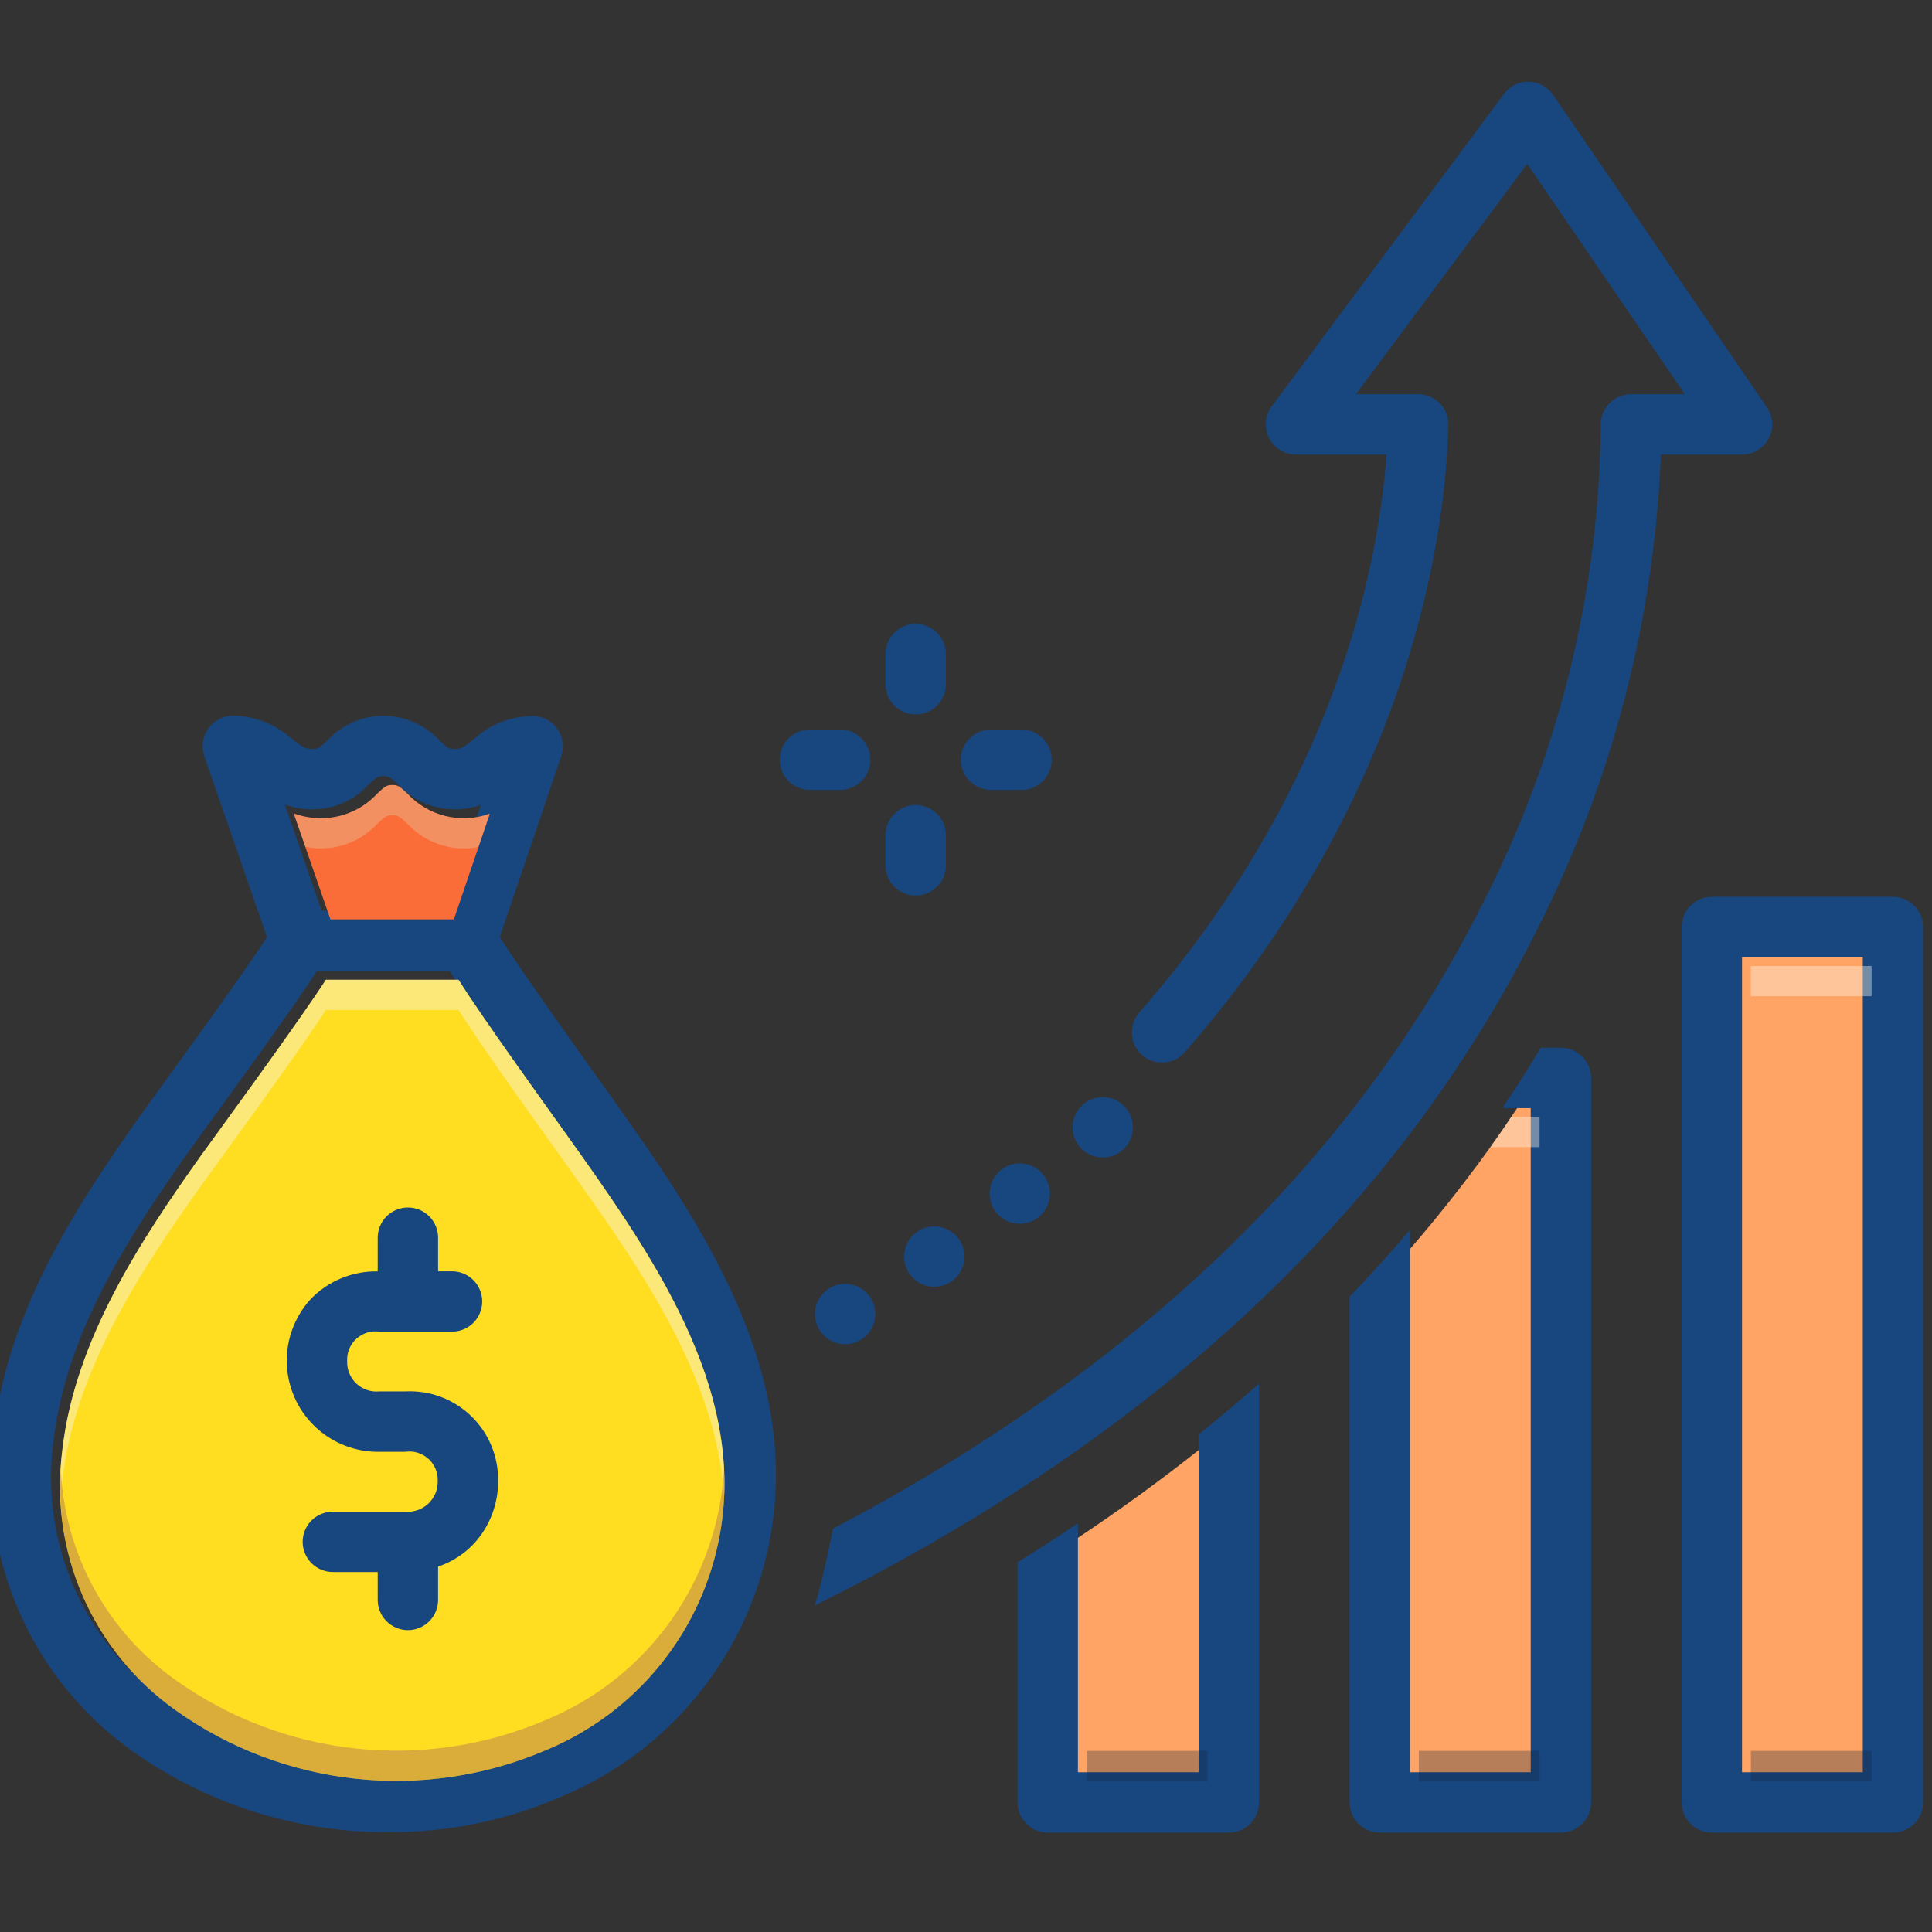 <svg width="64" height="64" viewBox="0 0 64 64" fill="none" xmlns="http://www.w3.org/2000/svg">
<rect x="0" y="0" width="64" height="64" fill="#333333" stroke="none"/>
<g clip-path="url(#clip0_67_79)">
<g clip-path="url(#clip1_67_79)">
<path d="M34.562 51.683V60.312H41.125V46.957H41.029C38.983 48.677 36.822 50.256 34.562 51.683ZM51.69 35.56V60H45.69V42.515C47.008 41.086 48.237 39.578 49.37 38C49.605 37.67 49.84 37.335 50.06 37C50.385 36.525 50.7 36.045 51 35.56H51.69Z" fill="#FFA465"/>
<path d="M62.688 31H57.312V59.625H62.688V31Z" fill="#FFA465"/>
<path d="M62.707 29.708H56.707C56.442 29.708 56.188 29.813 56 30.001C55.813 30.188 55.707 30.443 55.707 30.708V59.707C55.707 59.973 55.813 60.227 56 60.414C56.188 60.602 56.442 60.707 56.707 60.707H62.707C62.972 60.707 63.227 60.602 63.414 60.414C63.602 60.227 63.707 59.973 63.707 59.707V30.708C63.707 30.443 63.602 30.188 63.414 30.001C63.227 29.813 62.972 29.708 62.707 29.708ZM61.707 58.707H57.707V31.708H61.707V58.707ZM39.707 58.707H35.707V50.461C35.055 50.9 34.388 51.33 33.707 51.752V59.707C33.707 59.973 33.813 60.227 34 60.414C34.188 60.602 34.442 60.707 34.707 60.707H40.707C40.972 60.707 41.227 60.602 41.414 60.414C41.602 60.227 41.707 59.973 41.707 59.707V45.832C41.059 46.405 40.393 46.968 39.707 47.519V58.707ZM51.707 34.708H51.039C50.633 35.384 50.209 36.051 49.768 36.708H50.707V58.707H46.707V40.745C46.069 41.498 45.4 42.233 44.707 42.954V59.707C44.707 59.973 44.813 60.227 45 60.414C45.188 60.602 45.442 60.707 45.707 60.707H51.707C51.972 60.707 52.227 60.602 52.414 60.414C52.602 60.227 52.707 59.973 52.707 59.707V35.708C52.707 35.443 52.602 35.188 52.414 35.001C52.227 34.813 51.972 34.708 51.707 34.708ZM58.592 14.525C58.677 14.364 58.716 14.183 58.706 14.001C58.695 13.819 58.635 13.644 58.532 13.493L51.449 3.144C51.359 3.012 51.239 2.904 51.099 2.828C50.959 2.753 50.803 2.712 50.643 2.709C50.484 2.703 50.325 2.737 50.182 2.808C50.039 2.878 49.915 2.982 49.821 3.112L42.127 13.462C42.017 13.61 41.95 13.787 41.933 13.972C41.917 14.156 41.953 14.342 42.036 14.507C42.119 14.673 42.247 14.812 42.405 14.909C42.563 15.007 42.744 15.058 42.93 15.058H45.93C45.668 18.698 44.269 26.064 37.739 33.544C37.566 33.744 37.479 34.004 37.497 34.269C37.515 34.533 37.637 34.779 37.837 34.953C38.036 35.127 38.297 35.215 38.561 35.197C38.825 35.18 39.072 35.058 39.246 34.859C46.893 26.098 47.901 17.41 47.979 14.082C47.982 13.948 47.959 13.816 47.91 13.692C47.861 13.568 47.788 13.455 47.695 13.36C47.602 13.264 47.49 13.188 47.367 13.137C47.245 13.085 47.113 13.058 46.979 13.058H44.919L50.59 5.43L55.811 13.058H54.028C53.896 13.058 53.765 13.085 53.643 13.136C53.52 13.187 53.41 13.262 53.317 13.356C53.224 13.45 53.15 13.562 53.101 13.685C53.051 13.808 53.027 13.939 53.028 14.071C52.977 19.585 51.64 25.011 49.122 29.916C44.883 38.4 37.643 45.361 27.589 50.64C27.563 50.833 27.203 52.55 26.988 53.185C38.215 47.624 46.268 40.104 50.911 30.81C53.398 25.916 54.8 20.543 55.02 15.058H57.707C57.889 15.058 58.068 15.008 58.224 14.915C58.38 14.82 58.507 14.686 58.592 14.525ZM20.082 36.097C19.772 35.667 17.272 32.192 16.557 31.037C16.557 31.037 18.597 25.037 18.597 25.032C18.648 24.873 18.658 24.703 18.627 24.538C18.596 24.374 18.524 24.22 18.419 24.09C18.313 23.96 18.177 23.858 18.022 23.794C17.867 23.73 17.699 23.705 17.532 23.722C16.849 23.752 16.199 24.023 15.697 24.487C15.392 24.732 15.282 24.812 15.057 24.812C14.877 24.812 14.827 24.777 14.562 24.532C14.326 24.274 14.039 24.068 13.719 23.927C13.398 23.785 13.052 23.712 12.702 23.712C12.352 23.712 12.006 23.785 11.686 23.927C11.366 24.068 11.078 24.274 10.842 24.532C10.582 24.777 10.532 24.812 10.347 24.812C10.122 24.812 9.992 24.727 9.657 24.467C9.131 23.992 8.451 23.722 7.742 23.707C7.581 23.705 7.421 23.741 7.276 23.813C7.131 23.884 7.005 23.99 6.91 24.12C6.814 24.25 6.75 24.401 6.725 24.561C6.699 24.72 6.712 24.884 6.762 25.037L8.842 31.042C8.132 32.177 5.122 36.287 4.737 36.832C2.592 39.837 0.267 43.382 -0.208 47.462C-0.471 49.466 -0.185 51.503 0.619 53.356C1.423 55.21 2.715 56.811 4.357 57.987C6.843 59.765 9.827 60.712 12.882 60.692C14.838 60.704 16.774 60.307 18.567 59.527C20.363 58.787 21.942 57.605 23.159 56.091C24.376 54.577 25.19 52.78 25.527 50.867C26.547 45.172 22.962 40.142 20.082 36.097ZM10.347 26.812C10.697 26.812 11.043 26.739 11.363 26.598C11.684 26.456 11.971 26.25 12.207 25.992C12.472 25.747 12.522 25.712 12.702 25.712C12.887 25.712 12.937 25.747 13.197 25.992C13.537 26.36 13.977 26.62 14.464 26.739C14.95 26.858 15.461 26.832 15.932 26.662L14.742 30.162H10.652L9.437 26.652C9.729 26.759 10.037 26.813 10.347 26.812ZM23.557 50.517C23.275 52.106 22.595 53.598 21.581 54.853C20.567 56.109 19.251 57.087 17.757 57.697C15.779 58.539 13.618 58.859 11.48 58.628C9.343 58.397 7.3 57.622 5.547 56.377C4.183 55.416 3.109 54.098 2.444 52.567C1.779 51.035 1.548 49.351 1.777 47.697C2.202 44.082 4.367 40.792 6.362 37.992C6.747 37.457 9.757 33.342 10.502 32.162H14.897C15.637 33.357 18.147 36.832 18.452 37.262C21.252 41.192 24.432 45.652 23.557 50.517Z" fill="#18467E"/>
<path d="M16.226 26.955L15.036 30.455H10.945L9.73 26.945C10.022 27.052 10.33 27.106 10.64 27.105C10.99 27.104 11.336 27.031 11.656 26.89C11.977 26.749 12.264 26.543 12.501 26.285C12.765 26.04 12.816 26.005 12.995 26.005C13.181 26.005 13.23 26.04 13.491 26.285C13.83 26.653 14.271 26.913 14.757 27.032C15.243 27.151 15.754 27.124 16.226 26.955Z" fill="#FA6D38"/>
<path d="M23.85 50.81C23.568 52.399 22.888 53.891 21.874 55.146C20.86 56.401 19.544 57.38 18.05 57.99C16.072 58.832 13.911 59.152 11.773 58.921C9.636 58.69 7.593 57.915 5.84 56.67C4.476 55.709 3.402 54.39 2.737 52.859C2.072 51.328 1.841 49.644 2.07 47.99C2.495 44.375 4.66 41.085 6.655 38.285C7.04 37.75 10.05 33.635 10.795 32.455H15.19C15.93 33.65 18.44 37.125 18.745 37.555C21.545 41.485 24.725 45.945 23.85 50.81Z" fill="#FFDE21"/>
<path d="M13.426 46.092H12.569C12.43 46.106 12.29 46.09 12.158 46.045C12.026 46.001 11.905 45.928 11.803 45.832C11.702 45.736 11.622 45.619 11.57 45.49C11.518 45.36 11.494 45.221 11.5 45.081C11.494 44.944 11.518 44.806 11.572 44.679C11.625 44.552 11.705 44.438 11.807 44.346C11.909 44.254 12.031 44.185 12.162 44.144C12.294 44.104 12.433 44.093 12.569 44.113H14.968C15.1 44.113 15.231 44.088 15.353 44.038C15.475 43.988 15.585 43.915 15.679 43.822C15.772 43.729 15.847 43.618 15.897 43.497C15.948 43.375 15.974 43.245 15.974 43.113C15.974 42.981 15.948 42.85 15.897 42.729C15.847 42.607 15.772 42.497 15.679 42.404C15.585 42.311 15.475 42.237 15.353 42.187C15.231 42.137 15.1 42.112 14.968 42.113H14.512V41C14.512 40.735 14.407 40.48 14.22 40.293C14.032 40.105 13.778 40 13.512 40C13.247 40 12.993 40.105 12.805 40.293C12.618 40.48 12.512 40.735 12.512 41V42.116C12.097 42.108 11.684 42.187 11.3 42.346C10.916 42.506 10.569 42.744 10.282 43.045C9.887 43.481 9.628 44.024 9.536 44.605C9.445 45.187 9.526 45.783 9.769 46.319C10.012 46.856 10.407 47.309 10.904 47.624C11.402 47.939 11.981 48.102 12.569 48.092H13.426C13.562 48.072 13.702 48.083 13.834 48.122C13.966 48.162 14.087 48.231 14.19 48.323C14.293 48.415 14.373 48.529 14.427 48.656C14.481 48.783 14.506 48.921 14.5 49.058C14.504 49.198 14.479 49.337 14.426 49.466C14.372 49.595 14.292 49.712 14.191 49.808C14.089 49.904 13.969 49.977 13.837 50.023C13.705 50.069 13.565 50.087 13.426 50.075H11.026C10.761 50.075 10.507 50.181 10.319 50.368C10.132 50.556 10.026 50.81 10.026 51.075C10.026 51.34 10.132 51.595 10.319 51.782C10.507 51.97 10.761 52.075 11.026 52.075H12.512V53C12.512 53.265 12.618 53.519 12.805 53.707C12.993 53.894 13.247 54 13.512 54C13.778 54 14.032 53.894 14.22 53.707C14.407 53.519 14.512 53.265 14.512 53V51.895C14.972 51.741 15.385 51.474 15.714 51.119C16.225 50.555 16.506 49.82 16.5 49.058C16.506 48.658 16.431 48.26 16.277 47.89C16.123 47.52 15.895 47.186 15.607 46.908C15.319 46.63 14.976 46.414 14.601 46.273C14.226 46.133 13.826 46.072 13.426 46.092ZM30.333 29.667C30.599 29.667 30.853 29.561 31.04 29.374C31.228 29.186 31.333 28.932 31.333 28.667V27.667C31.333 27.402 31.228 27.147 31.04 26.96C30.853 26.772 30.599 26.667 30.333 26.667C30.068 26.667 29.814 26.772 29.626 26.96C29.439 27.147 29.333 27.402 29.333 27.667V28.667C29.333 28.932 29.439 29.186 29.626 29.374C29.814 29.561 30.068 29.667 30.333 29.667ZM30.333 23.667C30.599 23.667 30.853 23.562 31.04 23.374C31.228 23.187 31.333 22.932 31.333 22.667V21.667C31.333 21.402 31.228 21.147 31.04 20.96C30.853 20.772 30.599 20.667 30.333 20.667C30.068 20.667 29.814 20.772 29.626 20.96C29.439 21.147 29.333 21.402 29.333 21.667V22.667C29.333 22.932 29.439 23.187 29.626 23.374C29.814 23.562 30.068 23.667 30.333 23.667ZM28.833 25.167C28.833 24.902 28.728 24.647 28.54 24.46C28.353 24.272 28.099 24.167 27.833 24.167H26.833C26.701 24.166 26.571 24.192 26.449 24.241C26.327 24.291 26.216 24.365 26.123 24.458C26.029 24.551 25.955 24.661 25.904 24.783C25.854 24.905 25.828 25.035 25.828 25.167C25.828 25.299 25.854 25.429 25.904 25.551C25.955 25.673 26.029 25.783 26.123 25.876C26.216 25.969 26.327 26.043 26.449 26.092C26.571 26.142 26.701 26.168 26.833 26.167H27.833C28.099 26.167 28.353 26.062 28.54 25.874C28.728 25.686 28.833 25.432 28.833 25.167ZM32.833 26.167H33.833C33.965 26.168 34.096 26.142 34.218 26.092C34.34 26.043 34.45 25.969 34.544 25.876C34.637 25.783 34.712 25.673 34.762 25.551C34.813 25.429 34.839 25.299 34.839 25.167C34.839 25.035 34.813 24.905 34.762 24.783C34.712 24.661 34.637 24.551 34.544 24.458C34.45 24.365 34.34 24.291 34.218 24.241C34.096 24.192 33.965 24.166 33.833 24.167H32.833C32.702 24.166 32.571 24.192 32.449 24.241C32.327 24.291 32.216 24.365 32.123 24.458C32.029 24.551 31.955 24.661 31.904 24.783C31.854 24.905 31.828 25.035 31.828 25.167C31.828 25.299 31.854 25.429 31.904 25.551C31.955 25.673 32.029 25.783 32.123 25.876C32.216 25.969 32.327 26.043 32.449 26.092C32.571 26.142 32.702 26.168 32.833 26.167Z" fill="#18467E"/>
<path d="M36.531 38.344C37.084 38.344 37.531 37.896 37.531 37.344C37.531 36.791 37.084 36.344 36.531 36.344C35.979 36.344 35.531 36.791 35.531 37.344C35.531 37.896 35.979 38.344 36.531 38.344Z" fill="#18467E"/>
<path d="M33.781 40.539C34.334 40.539 34.781 40.091 34.781 39.539C34.781 38.987 34.334 38.539 33.781 38.539C33.229 38.539 32.781 38.987 32.781 39.539C32.781 40.091 33.229 40.539 33.781 40.539Z" fill="#18467E"/>
<path d="M30.95 42.627C31.503 42.627 31.95 42.179 31.95 41.627C31.95 41.075 31.503 40.627 30.95 40.627C30.398 40.627 29.95 41.075 29.95 41.627C29.95 42.179 30.398 42.627 30.95 42.627Z" fill="#18467E"/>
<path d="M27.995 44.53C28.547 44.53 28.995 44.083 28.995 43.53C28.995 42.978 28.547 42.53 27.995 42.53C27.443 42.53 26.995 42.978 26.995 43.53C26.995 44.083 27.443 44.53 27.995 44.53Z" fill="#18467E"/>
<path opacity="0.4" d="M62 32H58V33H62V32Z" fill="#FCF9E8"/>
<path opacity="0.3" d="M51 58H47V59H51V58Z" fill="#0F2642"/>
<path opacity="0.4" d="M51 37V38H49.37C49.605 37.67 49.84 37.335 50.06 37H51Z" fill="#FCF9E8"/>
<path opacity="0.3" d="M16.226 26.955L15.851 28.06C15.686 28.091 15.518 28.106 15.351 28.105C15.001 28.104 14.655 28.03 14.335 27.889C14.015 27.748 13.727 27.542 13.491 27.285C13.23 27.04 13.181 27.005 12.995 27.005C12.816 27.005 12.765 27.04 12.501 27.285C12.264 27.543 11.977 27.749 11.656 27.89C11.336 28.031 10.99 28.104 10.64 28.105C10.464 28.105 10.288 28.087 10.116 28.05L9.73 26.945C10.022 27.052 10.33 27.106 10.64 27.105C10.99 27.104 11.336 27.031 11.656 26.89C11.977 26.749 12.264 26.543 12.501 26.285C12.765 26.04 12.816 26.005 12.995 26.005C13.181 26.005 13.23 26.04 13.491 26.285C13.83 26.653 14.271 26.913 14.757 27.032C15.243 27.151 15.754 27.124 16.226 26.955Z" fill="#E5E0C3"/>
<path opacity="0.5" d="M23.985 49.64C23.78 45.615 21.125 41.89 18.745 38.555C18.44 38.125 15.93 34.65 15.19 33.455H10.795C10.05 34.635 7.04 38.75 6.655 39.285C4.66 42.085 2.495 45.375 2.07 48.99C2.04 49.225 2.025 49.455 2.015 49.68C1.986 49.116 2.005 48.551 2.07 47.99C2.495 44.375 4.66 41.085 6.655 38.285C7.04 37.75 10.05 33.635 10.795 32.455H15.19C15.93 33.65 18.44 37.125 18.745 37.555C21.32 41.165 24.215 45.23 23.985 49.64Z" fill="#F9F3D2"/>
<path opacity="0.3" d="M62 58H58V59H62V58Z" fill="#0F2642"/>
<path opacity="0.3" d="M40 58H36V59H40V58Z" fill="#0F2642"/>
<path opacity="0.45" d="M23.85 50.81C23.568 52.399 22.888 53.89 21.874 55.146C20.86 56.401 19.544 57.379 18.05 57.99C16.072 58.831 13.911 59.152 11.773 58.92C9.636 58.689 7.593 57.914 5.84 56.67C4.571 55.778 3.553 54.574 2.883 53.175C2.213 51.776 1.914 50.228 2.015 48.68C2.075 50.06 2.451 51.408 3.114 52.62C3.777 53.832 4.71 54.875 5.84 55.67C7.593 56.914 9.636 57.689 11.773 57.92C13.911 58.152 16.072 57.831 18.05 56.99C19.729 56.303 21.178 55.154 22.229 53.675C23.28 52.197 23.889 50.451 23.985 48.64C24.022 49.366 23.977 50.094 23.85 50.81Z" fill="#AD7059"/>
</g>
</g>
<defs>
<clipPath id="clip0_67_79">
<rect width="64" height="64" fill="white"/>
</clipPath>
<clipPath id="clip1_67_79">
<rect width="64" height="64" fill="white"/>
</clipPath>
</defs>
</svg>
